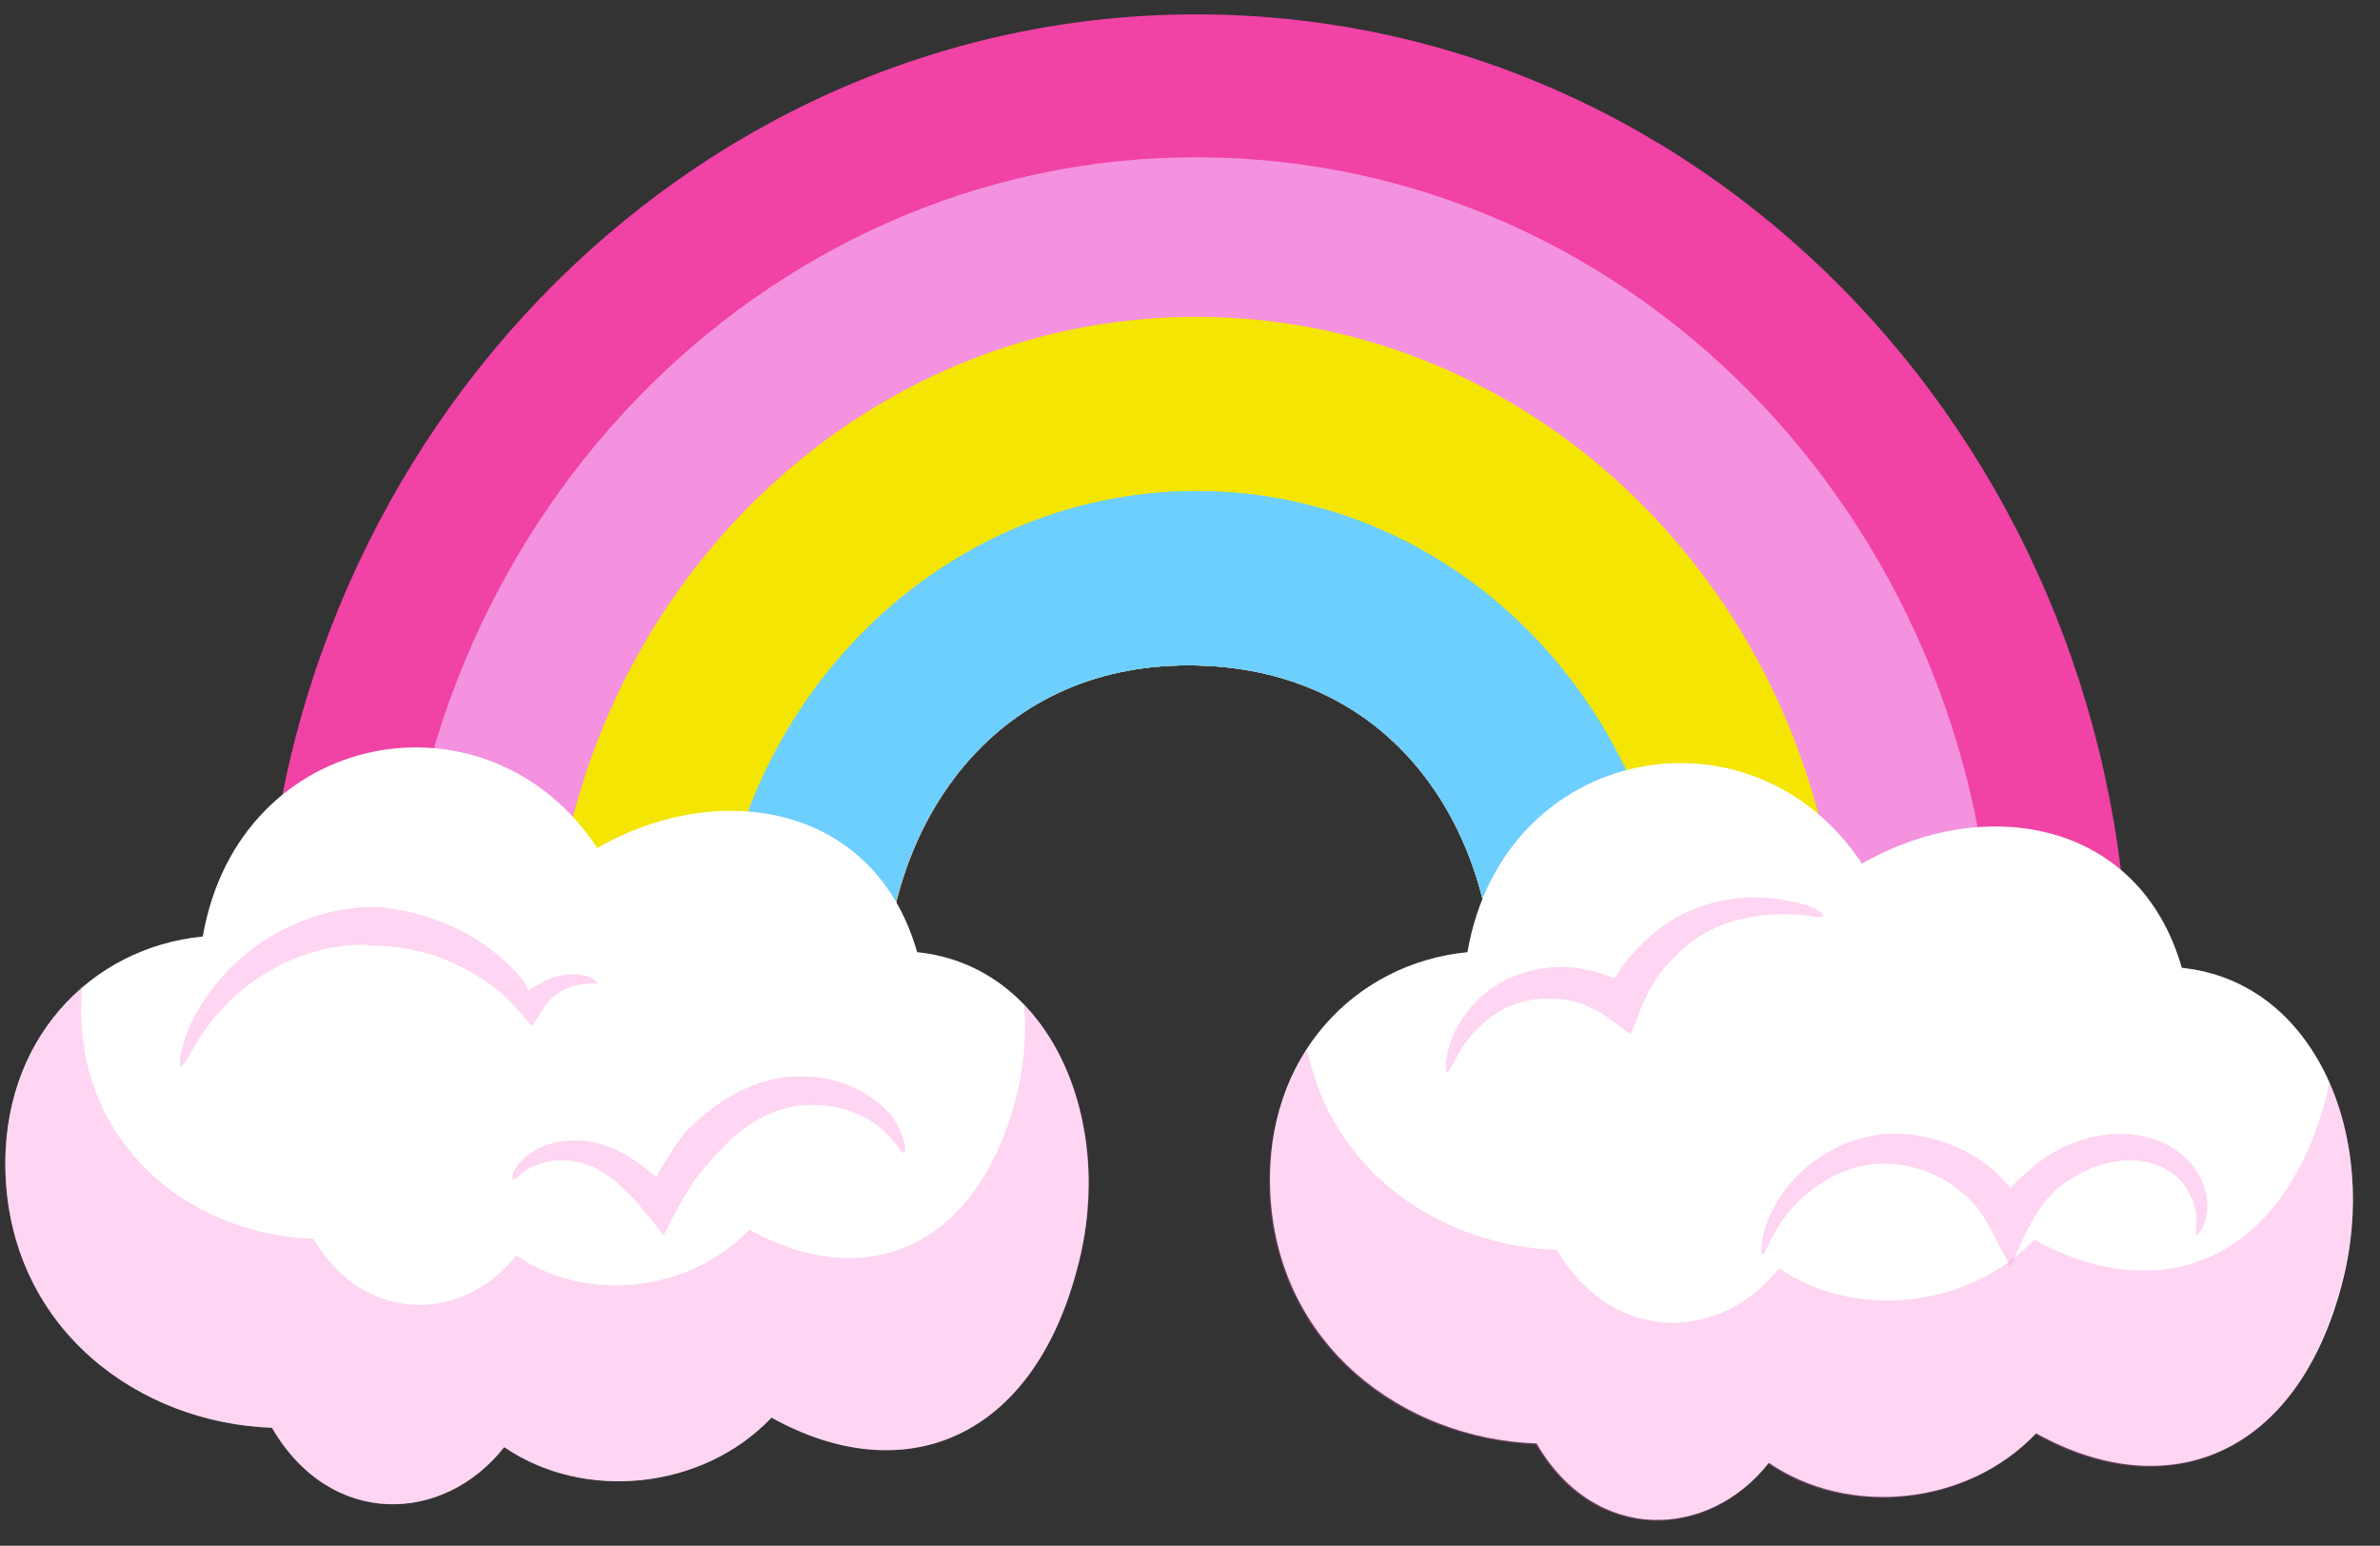 <?xml version="1.0" encoding="UTF-8"?><svg xmlns="http://www.w3.org/2000/svg" xmlns:xlink="http://www.w3.org/1999/xlink" height="167.7" preserveAspectRatio="xMidYMid meet" version="1.0" viewBox="-0.6 -1.6 258.2 167.7" width="258.2" zoomAndPan="magnify"><rect x="-0.6" y="-1.6" width="258.2" height="167.7" fill="#333333" stroke="none"/><g><g><g><g id="change1_1"><path d="M129.4,70.6c21.9,0.6,32.4,18.7,32.1,36.5l68.8,2C231.6,50.4,187.7,1.6,132,0 C76.2-1.6,29.7,44.6,27.9,103.3l67.5,1.9C96,87.4,107.5,70,129.4,70.6z" fill="#F142A6"/></g><g id="change2_1"><path d="M129.4,70.6c21.9,0.6,32.4,18.7,32.1,36.5l54.2,1.6c1.1-50.2-36.4-91.8-84.1-93.2 c-47.6-1.4-87.4,38.1-89,88.2l52.8,1.5C96,87.4,107.5,70,129.4,70.6z" fill="#F492E0"/></g><g id="change3_1"><path d="M129.4,70.6c21.9,0.6,32.4,18.7,32.1,36.5l37.7,1.1c0.9-40.6-29.5-74.3-68.1-75.4 c-38.5-1.1-70.7,30.8-72,71.3l36.3,1C96,87.4,107.5,70,129.4,70.6z" fill="#F4E502"/></g></g><g id="change4_1"><path d="M129.4,70.6c21.9,0.6,32.4,18.7,32.1,36.5l19.8,0.6c0.6-30.2-22-55.2-50.7-56 c-28.7-0.8-52.6,22.9-53.7,53l18.4,0.5C96,87.4,107.5,70,129.4,70.6z" fill="#6DCFFD"/></g><g id="change4_2"><path d="M129.4,70.6c21.9,0.6,32.4,18.7,32.1,36.5l19.8,0.6c0.6-30.2-22-55.2-50.7-56 c-28.7-0.8-52.6,22.9-53.7,53l18.4,0.5C96,87.4,107.5,70,129.4,70.6z" fill="#6DCFFD"/></g></g><g><g><g id="change5_1"><path d="M98.9,101.7c-4.6-16.1-21.5-18.9-34.7-11.3c-11.9-18-38.9-13-42.8,9.6c-12.2,1.2-22,11.3-21.4,25.9 c0.7,16.8,14.5,26.9,28.9,27.4c6.4,11,18.7,10.4,25.2,2.1c8.6,5.9,21.5,4.7,29-3.2c14.2,7.9,28.3,2.6,33.2-16.3 C120.5,120.2,113.5,103.2,98.9,101.7z" fill="#FFF"/></g><g id="change6_2"><path d="M110.5,107.4c0.3,3.3,0,6.8-0.9,10.2c-4.3,16.5-16.6,21.1-28.9,14.2 c-6.6,6.9-17.8,8-25.3,2.8c-5.6,7.2-16.4,7.7-22-1.8c-12.6-0.4-24.6-9.2-25.2-23.9c0-1.2,0-2.3,0.1-3.4 C3,110.2-0.3,117.2,0,125.9c0.7,16.8,14.5,26.9,28.9,27.4c6.4,11,18.7,10.4,25.2,2.1c8.6,5.9,21.5,4.7,29-3.2 c14.2,7.9,28.3,2.6,33.2-16.3C119.2,125.3,116.9,114,110.5,107.4z" fill="#FC69CF" opacity=".28"/></g><g id="change6_4" opacity=".28"><path d="M64.2,105c-0.1,0.2-0.9,0-2.2,0.3c-0.6,0.1-1.4,0.4-2.1,0.9c-0.4,0.3-0.6,0.4-1.1,1 c-0.5,0.6-1.1,1.6-1.6,2.5c-0.2,0-0.5-0.4-0.7-0.7l-0.8-0.9c-0.5-0.6-1.2-1.3-1.5-1.6c-0.8-0.7-1.6-1.3-2.5-1.9 c-1.7-1.1-3.6-2-5.4-2.6c-3.5-1.1-6.2-1-6.2-1s-0.4,0-1.1-0.1c-0.7,0-1.7,0-2.9,0.2c-2.3,0.3-5.5,1.3-8.2,3.1 c-2.8,1.7-5.1,4.2-6.5,6.3c-1.4,2.1-2.1,3.7-2.4,3.6c-0.2-0.1-0.1-1.9,1-4.4c1.1-2.5,3.3-5.6,6.2-7.9c2.9-2.4,6.5-3.9,9.3-4.5 c1.4-0.3,2.6-0.4,3.4-0.5c0.8,0,1.3,0,1.3,0s3.3,0.1,7.3,1.7c2,0.8,4.1,2,5.9,3.5c0.9,0.8,1.8,1.6,2.5,2.5 c0.5,0.6,0.5,0.6,0.6,0.9l0.2,0.3c0.1,0.1,0.1,0.4,0.2,0.2c0.1-0.2,0.3-0.4,0.6-0.5c0.3-0.2,1-0.6,1.5-0.8c1-0.4,2-0.5,2.8-0.5 C63.5,104.2,64.2,104.9,64.2,105z" fill="#FC69CF"/></g><g id="change6_3" opacity=".28"><path d="M97.5,123.5c-0.3,0.1-1-1.5-2.8-2.9c-1.8-1.5-4.9-2.5-7.9-2.3c-3,0.1-5.7,1.7-7.4,3.1 c-1.7,1.5-2.7,2.7-2.7,2.7s-0.5,0.5-1.3,1.5c-0.4,0.5-0.9,1.1-1.3,1.9c-0.2,0.3-0.4,0.6-0.6,0.9c-0.2,0.4-0.5,0.9-0.7,1.3 c-0.5,0.9-0.9,1.8-1.4,2.7c-0.6-0.7-1.2-1.5-1.8-2.2l-0.9-1.1l-0.8-0.9c-0.7-0.7-1.4-1.4-2.2-2c-1.6-1.2-3.3-1.9-5-1.9 c-1.7-0.1-3.2,0.4-4.1,1c-0.9,0.6-1.4,1.2-1.6,1c-0.1-0.1,0-0.9,0.9-1.9c0.9-1,2.6-2,4.7-2.2c2.1-0.3,4.7,0.3,6.7,1.5 c1,0.6,2,1.3,2.8,2c0.3,0.3,0.2,0.2,0.3,0.2l0.1,0.1l0.2,0.1l0.1-0.3l0-0.1l0,0l0.2-0.3c0.5-0.9,1-1.6,1.4-2.3 c0.8-1.2,1.4-1.9,1.4-1.9s1.2-1.4,3.5-3c2.2-1.6,5.9-3.3,9.7-3c3.8,0.1,7.2,2,9,4.1C97.6,121.5,97.8,123.4,97.5,123.5z" fill="#FC69CF"/></g></g><g><g id="change5_2"><path d="M236.1,103.4c-4.6-16.1-21.5-18.9-34.7-11.3c-11.9-18-38.9-13-42.8,9.6c-12.2,1.2-22,11.3-21.4,25.9 c0.7,16.8,14.5,26.9,28.9,27.4c6.4,11,18.7,10.4,25.2,2.1c8.6,5.9,21.5,4.7,29-3.2c14.2,7.9,28.3,2.6,33.2-16.3 C257.6,121.9,250.7,104.9,236.1,103.4z" fill="#FFF"/></g><g id="change6_6"><path d="M252.1,115.8c-0.1,0.5-0.2,1-0.3,1.5c-4.7,18.1-18.2,23.1-31.7,15.6 c-7.2,7.5-19.5,8.7-27.7,3.1c-6.2,7.9-17.9,8.5-24.1-2c-12.5-0.4-24.4-8.4-27.1-21.8c-2.7,4.2-4.3,9.5-4.1,15.5 c0.7,16.8,14.5,26.9,28.9,27.4c6.4,11,18.7,10.4,25.2,2.1c8.6,5.9,21.5,4.7,29-3.2c14.2,7.9,28.3,2.6,33.2-16.3 C255.5,130,254.9,122.1,252.1,115.8z" fill="#FC69CF" opacity=".28"/></g><g id="change6_5" opacity=".28"><path d="M197.2,97.8c-0.1,0.3-1.7-0.2-3.9-0.2c-2.3-0.1-5.3,0.3-7.9,1.5c-2.6,1.2-4.7,3.3-6,5 c-0.6,0.9-1,1.6-1.3,2.2c-0.3,0.6-0.5,1.1-0.7,1.5c-0.1,0.4-0.2,0.6-0.2,0.6s-0.1,0.3-0.9,2.2c-0.5-0.3-1.6-1.2-2.9-2.1 c-0.3-0.2-0.8-0.5-0.9-0.5c-0.2-0.1-0.4-0.2-0.6-0.3c-0.4-0.2-0.8-0.4-1.3-0.5c-1.9-0.6-4.6-0.7-7,0.2c-2.4,0.9-4.3,2.8-5.4,4.4 c-1.1,1.6-1.5,3-1.8,2.9c-0.2,0-0.3-1.5,0.5-3.6c0.8-2.1,2.7-4.7,5.5-6.2c2.9-1.6,6.4-1.9,9.1-1.3c0.7,0.1,1.3,0.3,1.9,0.5 c0.3,0.1,0.5,0.2,0.8,0.3c0.3,0.1,0.2,0.1,0.3,0.1c0.1,0,0.1,0,0.1,0c0,0,0,0,0,0c0,0,0,0,0,0c0.4-0.7,1-1.6,1.9-2.6 c1.7-2,4.5-4.3,7.9-5.3c3.3-1.1,6.8-1,9.2-0.4C195.9,96.5,197.3,97.5,197.2,97.8z" fill="#FC69CF"/></g><g id="change6_1" opacity=".28"><path d="M237.7,132.4c-0.3-0.1,0.4-1.6-0.4-3.7c-0.4-1-1.1-2.2-2.2-3c-1.1-0.8-2.5-1.3-4-1.4 c-3.1-0.2-6.2,1.2-8.3,2.9c-0.5,0.4-1,0.9-1.4,1.4c-0.2,0.2-0.4,0.5-0.5,0.7c-0.2,0.2-0.3,0.4-0.7,1c-1.2,2-2.1,4.3-2.7,5.5 c-1.1-2-1.7-3.2-2.1-4c-0.4-0.7-0.5-0.8-0.5-0.9c0,0-0.1-0.2-0.4-0.6c-0.1-0.2-0.3-0.4-0.4-0.6c-0.1-0.1-0.2-0.3-0.3-0.4 c-0.5-0.6-1.3-1.4-2.4-2.2c-2.2-1.6-5.8-2.9-9.5-2.3c-3.7,0.6-6.9,3.1-8.7,5.4c-1.8,2.3-2.3,4.4-2.6,4.3c-0.2,0-0.3-2.3,1.3-5.2 c1.5-2.9,4.9-6.2,9.4-7.4c4.5-1.3,9.3,0.1,12.2,1.9c1.5,0.9,2.6,1.9,3.3,2.7c0.4,0.4,0.6,0.7,0.6,0.7c0,0,0.1,0.1,0,0.1 c0,0,0,0.1,0.1,0c-0.1,0.1,0.2-0.2,0.5-0.5c0.2-0.3,0.5-0.5,0.8-0.8c0.6-0.5,1.2-1.1,1.9-1.6c2.8-2.1,6.9-3.5,10.8-2.8 c1.9,0.3,3.8,1.2,5.1,2.5c1.3,1.3,2,2.8,2.2,4.2C239.2,131,237.8,132.5,237.7,132.4z" fill="#FC69CF"/></g></g></g></g></svg>
